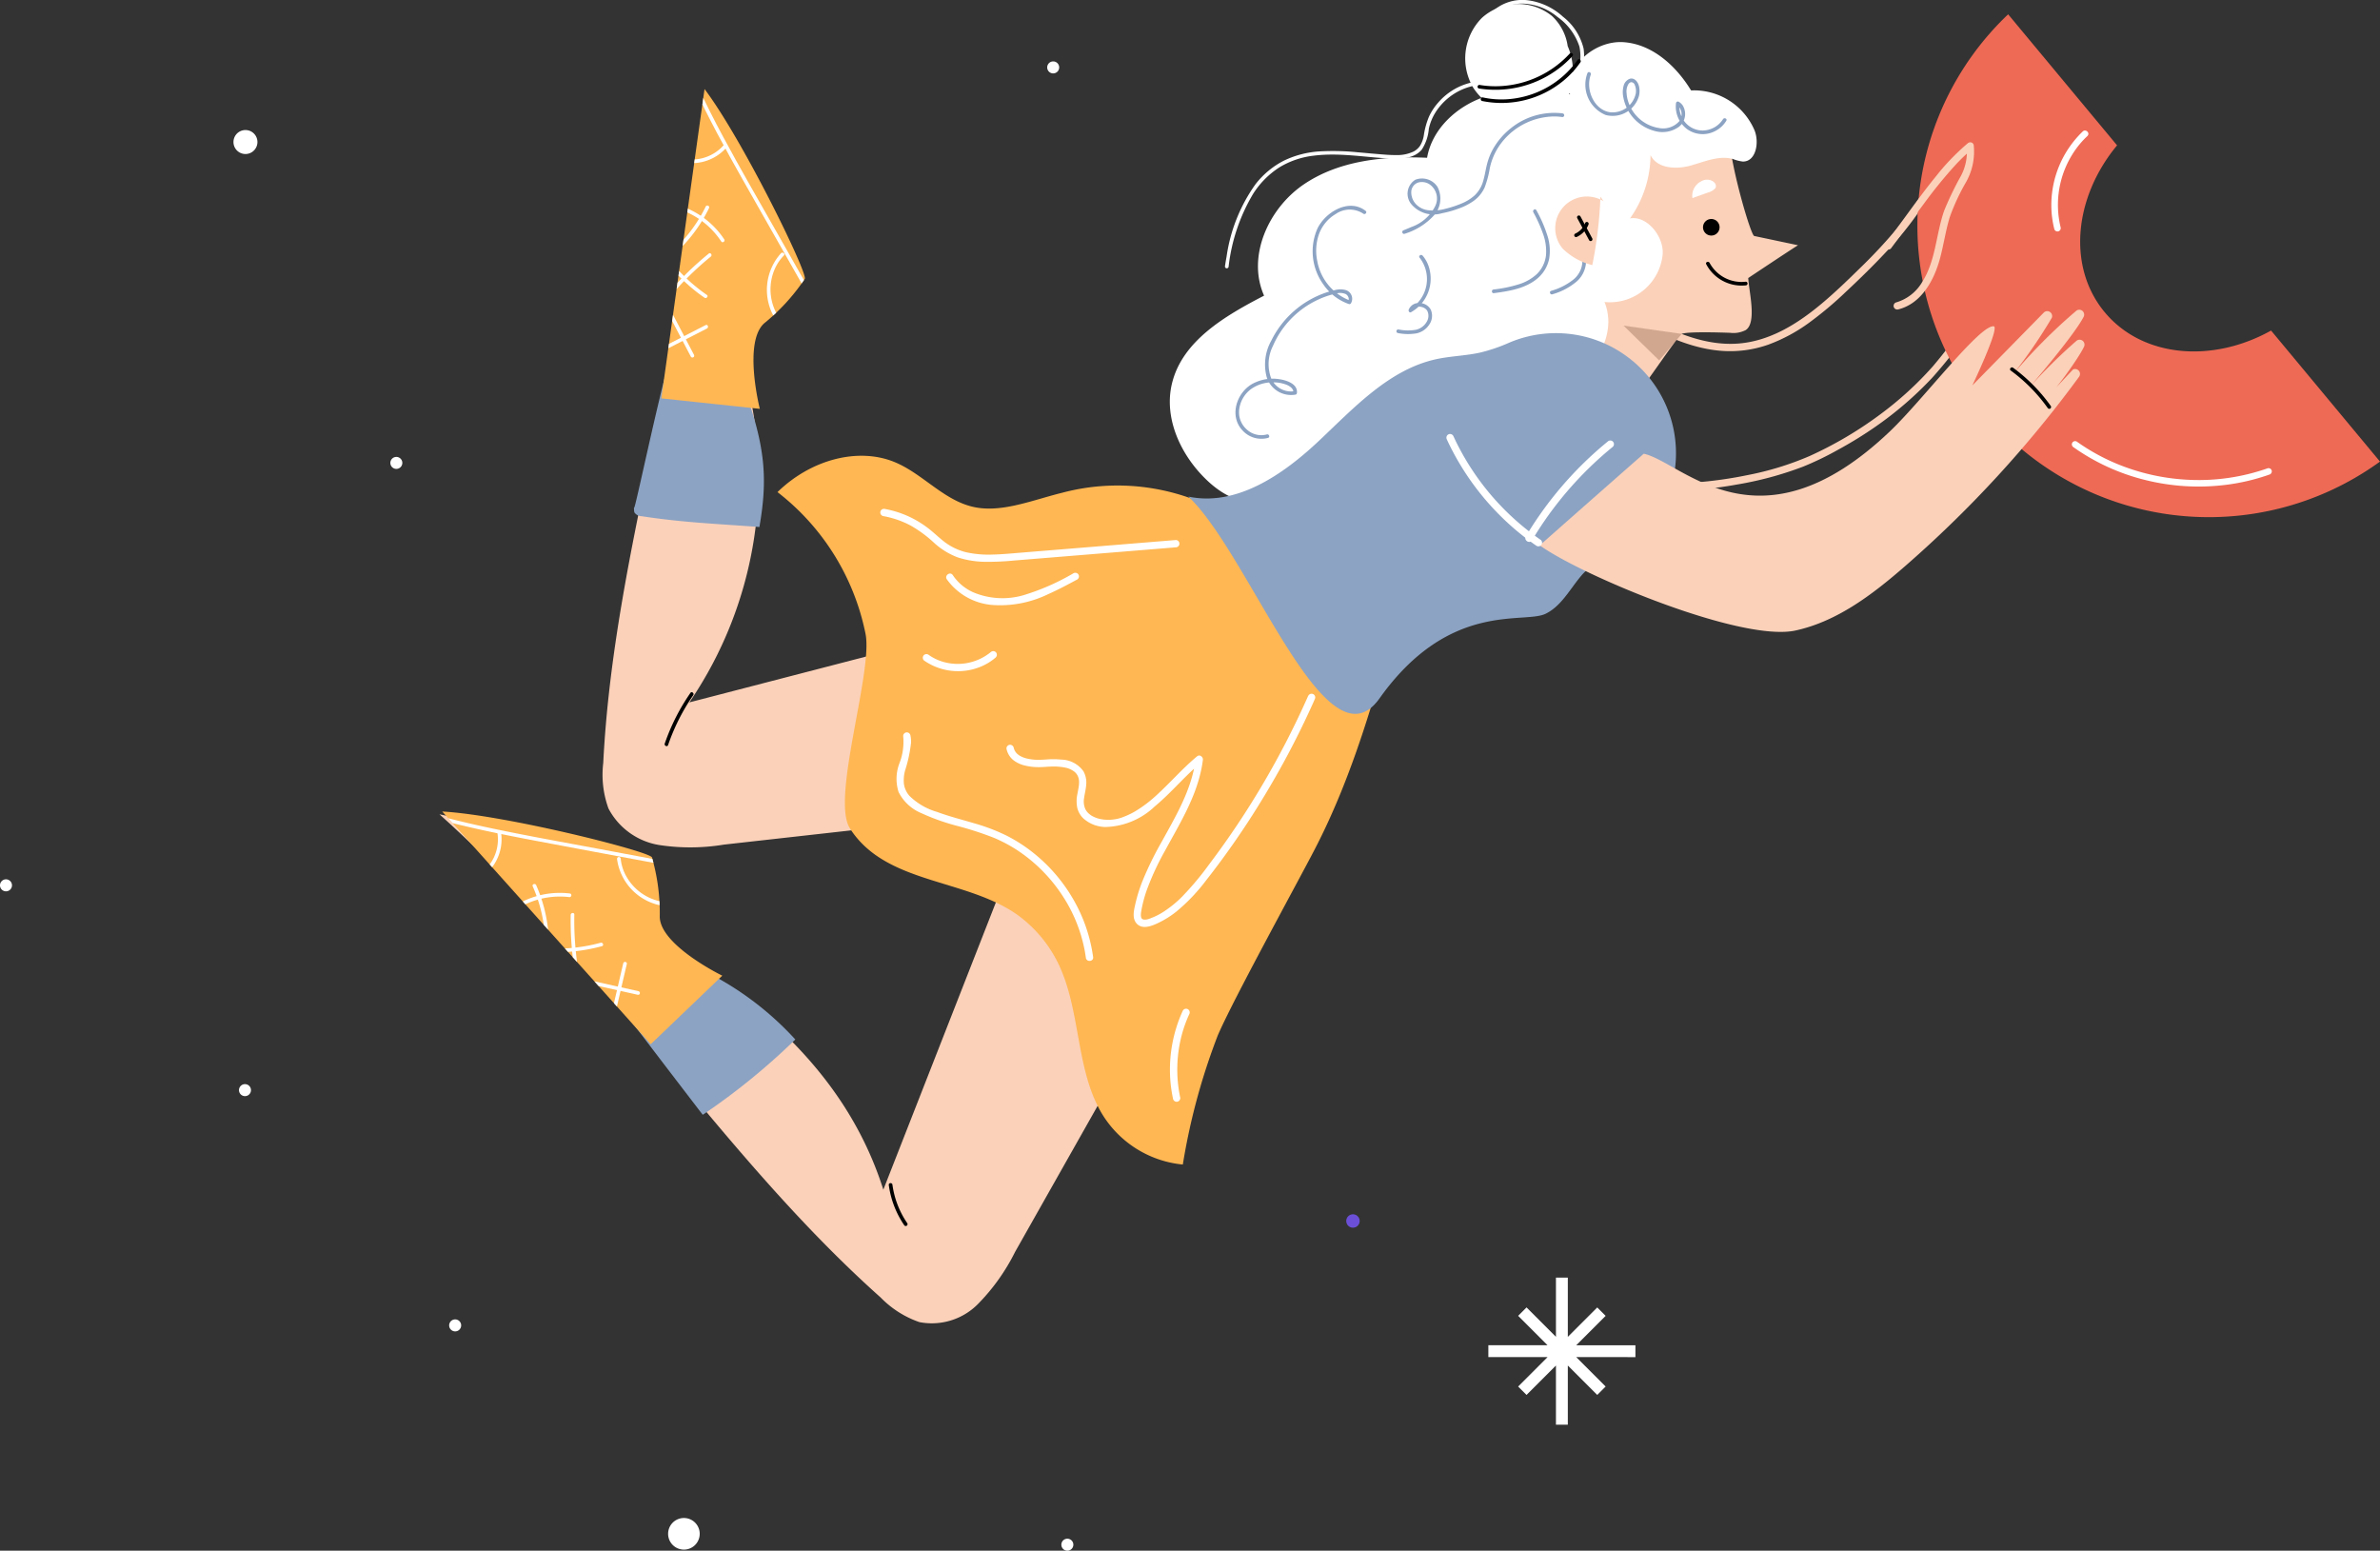 <svg id="그룹_11983" data-name="그룹 11983" xmlns="http://www.w3.org/2000/svg" xmlns:xlink="http://www.w3.org/1999/xlink" width="269.955" height="175.868" viewBox="0 0 269.955 175.868">
  <rect x="0" y="0" width="269.955" height="175.868" fill="#333333" stroke="none"/>
  <defs>
    <clipPath id="clip-path">
      <rect id="사각형_34928" data-name="사각형 34928" width="269.955" height="175.868" fill="none"/>
    </clipPath>
    <clipPath id="clip-path-3">
      <path id="패스_7719" data-name="패스 7719" d="M75.017,45.181l11.171,1.184s-1.919-7.574.515-9.714a22.945,22.945,0,0,0,4.584-5.025c.368-.612-7.043-15.8-11.371-21.528q-2.448,17.541-4.9,35.083" fill="none"/>
    </clipPath>
    <clipPath id="clip-path-5">
      <path id="패스_7730" data-name="패스 7730" d="M73.81,118.426l8.116-7.772s-7.028-3.423-7.092-6.665a22.9,22.9,0,0,0-.881-6.746c-.23-.677-16.622-4.816-23.793-5.207l23.65,26.39" fill="none"/>
    </clipPath>
    <clipPath id="clip-path-7">
      <rect id="사각형_34926" data-name="사각형 34926" width="6.602" height="3.946" transform="translate(184.151 36.929)" fill="none"/>
    </clipPath>
  </defs>
  <g id="그룹_11982" data-name="그룹 11982" clip-path="url(#clip-path)">
    <g id="그룹_11970" data-name="그룹 11970">
      <g id="그룹_11969" data-name="그룹 11969" clip-path="url(#clip-path)">
        <path id="패스_7665" data-name="패스 7665" d="M79.366,173.953a1.792,1.792,0,1,1-1.792-1.792,1.792,1.792,0,0,1,1.792,1.792" fill="#fff"/>
        <path id="패스_7666" data-name="패스 7666" d="M29.2,16.108a1.359,1.359,0,1,1-1.359-1.359A1.359,1.359,0,0,1,29.2,16.108" fill="#fff"/>
        <path id="패스_7667" data-name="패스 7667" d="M121.746,175.188a.68.68,0,1,1-.679-.68.68.68,0,0,1,.679.68" fill="#fff"/>
        <path id="패스_7668" data-name="패스 7668" d="M45.635,52.5a.679.679,0,1,1-.68-.68.68.68,0,0,1,.68.68" fill="#fff"/>
        <path id="패스_7669" data-name="패스 7669" d="M120.14,7.645a.68.68,0,1,1-.68-.68.68.68,0,0,1,.68.68" fill="#fff"/>
        <path id="패스_7670" data-name="패스 7670" d="M28.058,124.259a.68.68,0,1,1,.351-.9.68.68,0,0,1-.351.9" fill="#fff"/>
        <path id="패스_7671" data-name="패스 7671" d="M.951,101.03a.68.68,0,1,1,.352-.895.68.68,0,0,1-.352.895" fill="#fff"/>
        <path id="패스_7672" data-name="패스 7672" d="M51.9,150.939a.68.68,0,1,1,.351-.895.68.68,0,0,1-.351.895" fill="#fff"/>
        <path id="패스_7673" data-name="패스 7673" d="M185.5,152.571h-6.714l3.336-3.336-.953-.953-3.336,3.336V144.9h-1.347v6.714l-3.336-3.336-.953.953,3.336,3.336h-6.714v1.347h6.714l-3.336,3.336.953.953,3.336-3.336v6.714h1.347v-6.714l3.336,3.336.953-.953-3.336-3.336H185.5Z" fill="#fff"/>
        <path id="패스_7674" data-name="패스 7674" d="M184.171,35.563c3.4,1.9,7.013,3.884,10.974,4.218a13.016,13.016,0,0,0,5.444-.7,18.836,18.836,0,0,0,4.627-2.492,41.354,41.354,0,0,0,4.164-3.5c1.543-1.444,3.061-2.921,4.506-4.464a38,38,0,0,0,4.12-5.125,25.086,25.086,0,0,0,1.616-2.827c.055-.113.141-.44.258-.5.075-.039.1,0,.165.013.085.018,0,.17.061-.035.086-.27.029-.107.017-.085a.592.592,0,0,0-.029.087c-.623,1.7-1.169,3.433-1.753,5.148l-.051.151c-.14.411.387.841.694.441l3.1-4.034,3.818-4.972c.09-.117.286-.4.388-.159.03.071-.019.171-.037.24-.048.178-.1.354-.16.53q-.171.526-.377,1.041a16.547,16.547,0,0,1-.962,1.994c-.227.4.437.832.694.441a25.39,25.39,0,0,1,3.537-4.276c.154-.148.309-.3.467-.44.073-.067.177-.206.284-.213.2-.012.133.21.088.327q-.521,1.349-1.17,2.643a29.091,29.091,0,0,1-1.634,2.841l.634.535a16.568,16.568,0,0,1,1.5-1.964c.273-.308.557-.607.855-.891.089-.085.206-.191.3-.065.112.154-.111.509-.174.663a8.461,8.461,0,0,1-.55,1.108,8.093,8.093,0,0,1-1.494,1.82c-.36.331.177.846.555.607l.786-.5.448-.283c.053-.034.131-.109.2-.112.38-.022-.14.711-.2.818q-.333.616-.653,1.24c-.9,1.757-1.745,3.547-2.629,5.314a51.9,51.9,0,0,1-7.354,11.392,38.806,38.806,0,0,1-6.008,5.482,43.432,43.432,0,0,1-7.98,4.7,33.939,33.939,0,0,1-7.059,2.166,46.027,46.027,0,0,1-8,.937,31.085,31.085,0,0,1-3.8-.117,23.743,23.743,0,0,1-3.509-.641l-10.114-2.55-2.529-.637c.1.194.207.389.31.583A56.523,56.523,0,0,1,180.1,38.995q1.572-1.548,3.266-2.966c.406-.341-.067-1.023-.476-.679a57.287,57.287,0,0,0-10.729,11.915q-1.262,1.88-2.376,3.852a.42.42,0,0,0,.31.583l10.554,2.66c1.435.362,2.867.783,4.331,1.008a27.091,27.091,0,0,0,3.687.291,43.555,43.555,0,0,0,8.305-.7,39.185,39.185,0,0,0,7.566-2.043,35.1,35.1,0,0,0,3.949-1.91,45.691,45.691,0,0,0,4.192-2.578,40.335,40.335,0,0,0,6.464-5.563,50.221,50.221,0,0,0,7.921-11.828c.928-1.835,1.8-3.7,2.733-5.528q.333-.656.679-1.3c.224-.418.626-.917.564-1.413A.984.984,0,0,0,229.758,22a4.81,4.81,0,0,0-.857.515l-.74.468.555.608a8.782,8.782,0,0,0,1.814-2.368,6.688,6.688,0,0,0,.6-1.435.951.951,0,0,0-.252-.919.993.993,0,0,0-.851-.274c-.448.073-.777.511-1.072.818a16.557,16.557,0,0,0-1.933,2.437.429.429,0,0,0,.049.585.419.419,0,0,0,.585-.05,30.765,30.765,0,0,0,1.7-2.93q.39-.769.735-1.559a8.827,8.827,0,0,0,.6-1.508.979.979,0,0,0-1.358-1.083,2.288,2.288,0,0,0-.514.412c-.209.193-.416.39-.619.59q-.572.563-1.107,1.161a25.377,25.377,0,0,0-2.277,2.965l.694.441a16.33,16.33,0,0,0,1.564-3.778.969.969,0,0,0-1.615-.986,16.85,16.85,0,0,0-1.076,1.391l-4.731,6.161-1.3,1.69.694.441q.851-2.5,1.7-5a1.158,1.158,0,0,0,.1-.9.978.978,0,0,0-1.768-.012c-.519,1-1,1.992-1.614,2.939a31.46,31.46,0,0,1-1.959,2.69,58.556,58.556,0,0,1-4.608,4.972c-1.365,1.338-2.743,2.67-4.208,3.9-2.735,2.3-5.912,4.32-9.564,4.583-4.032.29-7.843-1.557-11.286-3.436q-.66-.36-1.316-.729c-.466-.26-.811.5-.347.754" fill="#fbd1b9"/>
        <path id="패스_7675" data-name="패스 7675" d="M257.6,37.488c-6.7,3.741-14.6,3.053-18.867-2.075s-3.5-13.022,1.4-18.929L227.777,1.623a33.057,33.057,0,0,0,42.178,50.726Z" fill="#ee6a55"/>
        <path id="패스_7676" data-name="패스 7676" d="M137.111,58.43a17.215,17.215,0,0,0-12.963,5.217c-1.529,1.6-2.774,3.513-4.623,4.724a15.763,15.763,0,0,1-4.772,1.809L78.191,79.66a45.107,45.107,0,0,0,5.895-38.609c-.4-1.269-.846-2.684-.258-3.876.739-1.5,2.767-1.924,3.688-3.319,1.1-1.662.2-3.865-.712-5.635Q83.243,21.3,79.681,14.369c-1.23,24.343-10.044,47.826-11.257,72.169a11.188,11.188,0,0,0,.592,5.154,7.929,7.929,0,0,0,5.763,4.145,23.415,23.415,0,0,0,7.34-.048L115.087,92.1c5.066-.567,10.242-1.166,14.837-3.375Z" fill="#fbd1b9"/>
        <path id="패스_7677" data-name="패스 7677" d="M117.915,74a17.925,17.925,0,0,0-3.47,13.751c.359,2.243,1.137,4.46,1.008,6.717a16.382,16.382,0,0,1-1.365,4.992q-6.946,17.733-13.894,35.464c-4.2-13.21-14.329-21.712-26.847-29.214-1.131-.678-2.6-1.02-3.191-2.249-.745-1.545.106-3.448-.452-5.074-.663-1.936-2.915-2.609-4.835-3L49.848,92.354c18.377,16.417,31.655,38.4,50.043,54.8a11.251,11.251,0,0,0,4.388,2.789,7.361,7.361,0,0,0,6.614-2.017,23.058,23.058,0,0,0,4.245-5.945q8.167-14.451,16.336-28.9c2.51-4.442,5.06-8.992,6.008-14.093Z" fill="#fbd1b9"/>
        <path id="패스_7678" data-name="패스 7678" d="M140.528,59.3a24.483,24.483,0,0,0-20.05-3.415c-3.324.818-6.765,2.265-9.9,1.642-3.427-.68-5.8-3.7-8.971-5.064-4.121-1.777-9.559-.42-13.418,3.348A27.057,27.057,0,0,1,98.157,71.8c.943,4.206-3.926,18.731-1.763,22.133,4.042,6.359,13.042,5.646,18.958,9.786a14.838,14.838,0,0,1,5.24,6.852c1.754,4.534,1.681,10.093,3.715,14.437a12.069,12.069,0,0,0,9.856,7.065,72.793,72.793,0,0,1,3.963-14.637c1.661-3.9,9.036-17.327,10.993-21.1,4.406-8.494,6.95-17.74,9.449-26.867Z" fill="#ffb753"/>
        <path id="패스_7679" data-name="패스 7679" d="M196.212,16.092c.169,2.964,2.363,10.588,2.765,10.673l4.975,1.051c.039-.08-5.656,3.716-5.656,3.716.08,1.542,1.008,5.083-.3,5.911a3.081,3.081,0,0,1-1.777.3c-1.173-.039-4.873-.157-5.47.13-.516.249-6.3,9.059-7.16,9.421-1.767.747-4.864-1-6.486-2.025a2.464,2.464,0,0,1-1.261-1.37,2.412,2.412,0,0,1,.381-1.555,81.329,81.329,0,0,1,5.2-8.791,3.871,3.871,0,0,1-4.606-4.211,3.871,3.871,0,0,1,5.806-2.287,100.272,100.272,0,0,0,.583-13.331c4.1.134,13,2.372,13,2.372" fill="#fbd1b9"/>
        <path id="패스_7680" data-name="패스 7680" d="M182.167,27.549a12.531,12.531,0,0,0,5.046-9.961c.726,1.513,2.848,1.645,4.468,1.21s3.288-1.218,4.9-.757a4.516,4.516,0,0,0,1.084.279c1.5.043,1.909-2.144,1.347-3.536a7.467,7.467,0,0,0-7.2-4.529c-1.695-2.789-4.408-5.254-7.665-5.472s-6.7,2.715-6.065,5.916a19.616,19.616,0,0,0-9.775.314c-3.116,1.075-5.878,3.632-6.438,6.881-4.847-.217-9.965.293-13.981,3.016s-6.479,8.187-4.508,12.62c-4.4,2.279-9.242,5.1-10.433,9.908-1,4.019,1.026,8.3,4.056,11.125,1.618,1.506,3.818,2.757,5.956,2.2a9.8,9.8,0,0,0,8.466,5.27c3.495-.076,6.891-2.836,7.2-6.319.967,1.627,3.28,1.67,5.15,1.382a7.249,7.249,0,0,0,4.481-1.917c1.1-1.244,1.08-3.554-.411-4.282a5.669,5.669,0,1,0,8.539-7.456c4.164-.343,7.207-5.33,5.607-9.19a6.017,6.017,0,0,0,6.608-5.5c.085-2.375-2.482-4.965-4.473-3.665Z" fill="#fff"/>
        <path id="패스_7681" data-name="패스 7681" d="M184.712,40.561a13.564,13.564,0,0,0-13.524-1.7,19.03,19.03,0,0,1-3.246,1.113c-1.636.371-3.333.4-4.974.748-5.421,1.157-9.42,5.572-13.463,9.365s-9.282,7.368-14.708,6.234c7,6.617,15.636,31.373,21.673,22.889,7.915-11.122,16.369-8.4,18.839-9.6,1.8-.873,2.765-2.814,4.064-4.335s3.617-2.691,5.228-1.505c1.134-1.634,2.415-3.445,3.574-5.381a13.613,13.613,0,0,0-3.463-17.83" fill="#8ca3c3"/>
        <path id="패스_7682" data-name="패스 7682" d="M176.64,9.6a5.761,5.761,0,0,0-.622-7.8,6.12,6.12,0,0,0-7.926.222,6.529,6.529,0,0,0-.963,7.966,7,7,0,0,0,7.577,2.9,5.139,5.139,0,0,0,2.439-1.388,5.01,5.01,0,0,0,1.138-2.212,6.891,6.891,0,0,0-6.426-8.163Z" fill="#fff"/>
        <path id="패스_7683" data-name="패스 7683" d="M186.447,51.456c4.424.971,13.057,11.643,27.952-2.568,3.664-3.495,10.119-12.02,11.732-11.886.755.063-2.416,6.71-2.416,6.71l8.119-8.275a.555.555,0,0,1,.894.611,58.374,58.374,0,0,1-4.381,6.388,61.5,61.5,0,0,1,7.181-7.209.556.556,0,0,1,.808.717c-1,1.9-4.638,6.211-6.027,7.852a59.061,59.061,0,0,1,5.24-5.16.557.557,0,0,1,.839.677c-.609,1.308-3.663,5.588-4.841,6.423l3.586-3.831a.555.555,0,0,1,.687.828,131.272,131.272,0,0,1-19.761,21.5c-3.657,3.181-7.67,6.247-12.407,7.276-6.173,1.341-24.309-6.276-28.995-9.652.006-.042,11.79-10.4,11.79-10.4" fill="#fbd1b9"/>
        <path id="패스_7684" data-name="패스 7684" d="M194.959,26.168a.939.939,0,1,1-.46-1.245.938.938,0,0,1,.46,1.245" fill="#000100"/>
        <path id="패스_7685" data-name="패스 7685" d="M193.087,20.507a1.834,1.834,0,0,0-1.123,1.961l1.757-.63a1.674,1.674,0,0,0,.841-.492c.18-.28,0-.666-.4-.851a1.279,1.279,0,0,0-1.237.092Z" fill="#fff"/>
        <path id="패스_7686" data-name="패스 7686" d="M170.212,9.386a7.091,7.091,0,0,0-7.069,2.234,6.637,6.637,0,0,0-1.054,1.6,8.776,8.776,0,0,0-.581,2.076,3.208,3.208,0,0,1-.456,1.267,2.046,2.046,0,0,1-.716.623,4.307,4.307,0,0,1-1.981.4c-.7.007-1.411-.059-2.112-.117-.73-.06-1.46-.131-2.19-.193a27.709,27.709,0,0,0-4.311-.11,10.856,10.856,0,0,0-4.074,1.034,9.608,9.608,0,0,0-3.26,2.693,18.653,18.653,0,0,0-3.285,8.234q-.1.53-.177,1.062a.207.207,0,0,0,.409.067,20.69,20.69,0,0,1,2.793-8.29,9.837,9.837,0,0,1,2.974-2.989,9.577,9.577,0,0,1,3.9-1.323c2.835-.359,5.687.167,8.517.32,1.268.069,2.836.056,3.729-1.008a5.106,5.106,0,0,0,.8-2.365,5.8,5.8,0,0,1,.71-1.781,6.821,6.821,0,0,1,6.455-3.21,5.755,5.755,0,0,1,.918.19c.255.073.321-.337.067-.41" fill="#fff"/>
        <path id="패스_7687" data-name="패스 7687" d="M169.486,1.675A4.558,4.558,0,0,1,172.807.412a6.5,6.5,0,0,1,3.861,1.517,6.647,6.647,0,0,1,2.483,3.362,5.44,5.44,0,0,1-.577,3.736,15.078,15.078,0,0,1-3.282,3.88c-.194.184.125.45.317.268A16.543,16.543,0,0,0,178.8,9.487a6.083,6.083,0,0,0,.823-3.974,6.505,6.505,0,0,0-2.347-3.622A7.269,7.269,0,0,0,173.179.017a5.043,5.043,0,0,0-4.01,1.39c-.188.191.131.457.317.268" fill="#fff"/>
        <path id="패스_7688" data-name="패스 7688" d="M168.12,11.457a11.027,11.027,0,0,0,9.268-2.347,10.277,10.277,0,0,0,1.873-2.045c.151-.218-.165-.487-.317-.268a10.635,10.635,0,0,1-8.1,4.465,9.931,9.931,0,0,1-2.658-.214c-.26-.057-.327.352-.067.409" fill="#000100"/>
        <path id="패스_7689" data-name="패스 7689" d="M167.757,10.037a11.916,11.916,0,0,0,8.674-1.993,11.38,11.38,0,0,0,1.936-1.7c.179-.2-.138-.465-.318-.267a11.491,11.491,0,0,1-7.757,3.684,10.858,10.858,0,0,1-2.469-.129.208.208,0,0,0-.066.41" fill="#000100"/>
        <path id="패스_7690" data-name="패스 7690" d="M180.055,8.3a3.721,3.721,0,0,0,2.071,4.741,3.1,3.1,0,0,0,3.771-2.147,2.288,2.288,0,0,0-.005-1.162c-.121-.459-.5-.939-1.027-.8a1.157,1.157,0,0,0-.718.852,2.816,2.816,0,0,0-.011,1.285,4.856,4.856,0,0,0,3.558,3.789,3.2,3.2,0,0,0,2.772-.5,1.861,1.861,0,0,0,.4-2.4,1.4,1.4,0,0,0-.47-.426.209.209,0,0,0-.292.155,3.2,3.2,0,0,0,1.218,2.928,3.033,3.033,0,0,0,3.118.3,3.125,3.125,0,0,0,1.371-1.223c.137-.228-.24-.4-.377-.173a2.775,2.775,0,0,1-2.385,1.281,2.61,2.61,0,0,1-2.266-1.478,2.669,2.669,0,0,1-.269-1.57l-.292.154a1.324,1.324,0,0,1,.234,1.864,2.458,2.458,0,0,1-2.3.746,4.391,4.391,0,0,1-3.409-2.806,3.985,3.985,0,0,1-.248-1.124,1.652,1.652,0,0,1,.181-1,.53.53,0,0,1,.308-.264.421.421,0,0,1,.42.272,1.69,1.69,0,0,1,.129,1.019,2.7,2.7,0,0,1-2.911,2.118c-1.658-.243-2.579-2.14-2.34-3.674a3.029,3.029,0,0,1,.151-.587c.091-.25-.285-.425-.377-.174" fill="#8ca3c3"/>
        <path id="패스_7691" data-name="패스 7691" d="M177.261,12.859a7.847,7.847,0,0,0-5.909,1.7,7.981,7.981,0,0,0-2.044,2.415,7.116,7.116,0,0,0-.588,1.452c-.193.684-.281,1.392-.48,2.075a3.589,3.589,0,0,1-.976,1.657,5.154,5.154,0,0,1-1.54.943,12.048,12.048,0,0,1-1.774.578,5.227,5.227,0,0,1-1.87.171,2.272,2.272,0,0,1-1.5-.724,1.963,1.963,0,0,1-.5-1.441,1.15,1.15,0,0,1,.812-.994,1.607,1.607,0,0,1,1.2.177,1.954,1.954,0,0,1,.674,2.557,4.812,4.812,0,0,1-2.705,2.329c-.29.129-.584.248-.878.368-.247.1-.1.489.144.389a7.456,7.456,0,0,0,3.362-2.126,2.87,2.87,0,0,0,.362-3.187,2.091,2.091,0,0,0-2.517-.812,1.868,1.868,0,0,0-.43,2.8,3.3,3.3,0,0,0,3.447,1,11.869,11.869,0,0,0,1.921-.542,6.744,6.744,0,0,0,1.692-.87,3.816,3.816,0,0,0,1.237-1.518,11.313,11.313,0,0,0,.583-2.186,7.145,7.145,0,0,1,1.5-3.1,7.684,7.684,0,0,1,5.891-2.763,6.651,6.651,0,0,1,.81.066.207.207,0,0,0,.067-.409" fill="#8ca3c3"/>
        <path id="패스_7692" data-name="패스 7692" d="M154.9,23.917c-1.9-1.475-4.557.132-5.464,1.993a6.423,6.423,0,0,0,.647,6.32,5.835,5.835,0,0,0,2.894,2.244.213.213,0,0,0,.245-.054,1.028,1.028,0,0,0-.665-1.543,2.275,2.275,0,0,0-1.1.015,9.789,9.789,0,0,0-1.048.288,10.792,10.792,0,0,0-6.213,5.457,5.528,5.528,0,0,0-.517,4.138,2.9,2.9,0,0,0,3.291,1.976.2.2,0,0,0,.133-.161c.132-1.053-1.176-1.465-1.983-1.583a4.839,4.839,0,0,0-3.1.545c-1.775,1.021-2.6,3.61-1.119,5.228a2.893,2.893,0,0,0,2.932.881c.255-.078.111-.467-.144-.389a2.425,2.425,0,0,1-2.269-.563,2.589,2.589,0,0,1-.861-2.277,3.4,3.4,0,0,1,1.309-2.283,4.173,4.173,0,0,1,2.613-.783,3.982,3.982,0,0,1,1.492.289c.342.151.776.438.723.868l.132-.161a2.445,2.445,0,0,1-2.64-1.445,4.57,4.57,0,0,1,.186-3.659,10.275,10.275,0,0,1,5.176-5.292,9.236,9.236,0,0,1,2.005-.672,1.557,1.557,0,0,1,1.107.07c.244.151.438.532.242.788l.245-.055a5.912,5.912,0,0,1-3.738-4.5,5.7,5.7,0,0,1,.176-2.981,4.4,4.4,0,0,1,1.935-2.355,2.781,2.781,0,0,1,3.109-.029c.211.164.479-.153.268-.317" fill="#8ca3c3"/>
        <path id="패스_7693" data-name="패스 7693" d="M161.024,29.228a3.947,3.947,0,0,1,0,4.847,3.322,3.322,0,0,1-1.125.945l.261.281c.237-.742,1.4-.638,1.742-.03a1.309,1.309,0,0,1-.112,1.286,1.881,1.881,0,0,1-1.178.84,5.3,5.3,0,0,1-1.98-.032.207.207,0,0,0-.067.409,5.814,5.814,0,0,0,2.112.031,2.3,2.3,0,0,0,1.466-1.035,1.723,1.723,0,0,0,.141-1.658,1.443,1.443,0,0,0-1.206-.738,1.216,1.216,0,0,0-1.295.754c-.047.147.08.372.26.281a4.364,4.364,0,0,0,2.074-4.977,3.677,3.677,0,0,0-.756-1.442c-.173-.2-.514.036-.34.238" fill="#8ca3c3"/>
        <path id="패스_7694" data-name="패스 7694" d="M173.919,24.07a16.293,16.293,0,0,1,1.09,2.418,5.744,5.744,0,0,1,.35,2.444,3.533,3.533,0,0,1-1.05,2.161,5.339,5.339,0,0,1-2.079,1.163,15.283,15.283,0,0,1-2.827.578c-.264.034-.225.447.041.413,1.711-.223,3.639-.528,4.984-1.705a3.937,3.937,0,0,0,1.289-2.2,5.569,5.569,0,0,0-.2-2.619,15.363,15.363,0,0,0-1.258-2.889c-.125-.235-.464,0-.34.238" fill="#8ca3c3"/>
        <path id="패스_7695" data-name="패스 7695" d="M179.474,29.317a2.748,2.748,0,0,1-1,2.381,7.235,7.235,0,0,1-2.535,1.288c-.253.086-.109.475.144.389a7.349,7.349,0,0,0,2.75-1.447,3.125,3.125,0,0,0,1.056-2.651c-.038-.264-.451-.225-.413.04" fill="#8ca3c3"/>
        <path id="패스_7696" data-name="패스 7696" d="M181.884,22.822a3.593,3.593,0,0,0-4.63,5.378,7.252,7.252,0,0,0,3.357,1.866,48.777,48.777,0,0,0,.923-7.76Z" fill="#fbd1b9"/>
        <path id="패스_7697" data-name="패스 7697" d="M178.916,24.765l1.337,2.488a.21.21,0,0,0,.289.051.213.213,0,0,0,.05-.289l-1.336-2.488a.209.209,0,0,0-.289-.051.213.213,0,0,0-.051.289" fill="#000100"/>
        <path id="패스_7698" data-name="패스 7698" d="M179.8,25.292a2.165,2.165,0,0,1-1.107,1.194.214.214,0,0,0-.122.268.208.208,0,0,0,.266.122,2.591,2.591,0,0,0,1.34-1.411.207.207,0,0,0-.377-.173" fill="#000100"/>
        <path id="패스_7699" data-name="패스 7699" d="M193.529,29.962a4.536,4.536,0,0,0,4.516,2.4.208.208,0,0,0-.04-.413,4.115,4.115,0,0,1-4.087-2.131c-.121-.234-.511-.093-.389.144" fill="#000100"/>
        <path id="패스_7700" data-name="패스 7700" d="M228.072,42.025a18.744,18.744,0,0,1,4.206,4.264.208.208,0,0,0,.34-.238,19.107,19.107,0,0,0-4.279-4.343c-.214-.157-.483.159-.267.317" fill="#000100"/>
        <path id="패스_7701" data-name="패스 7701" d="M148.385,78.913a97.245,97.245,0,0,1-5.1,9.938,96.057,96.057,0,0,1-6.146,9.192,33.259,33.259,0,0,1-3.126,3.719,12.627,12.627,0,0,1-1.724,1.431,7.644,7.644,0,0,1-2.034,1.041c-.269.081-.616.119-.76-.078a.436.436,0,0,1-.067-.152c.015.056-.014-.089-.013-.079,0-.032-.007-.063-.008-.1a2.222,2.222,0,0,1,.04-.473,14.307,14.307,0,0,1,.608-2.35,30.423,30.423,0,0,1,2.084-4.513c1.587-2.93,3.4-5.831,4.1-9.133q.124-.585.2-1.18c.04-.326-.356-.647-.647-.407-1.632,1.349-3.02,2.963-4.578,4.386a14.573,14.573,0,0,1-2.467,1.865,8.7,8.7,0,0,1-1.343.638,4.541,4.541,0,0,1-1.279.3,4.273,4.273,0,0,1-1.264-.063,2.89,2.89,0,0,1-.574-.16c-.093-.036-.184-.076-.274-.12-.044-.022-.088-.045-.131-.069l-.072-.041c-.012-.007-.089-.058-.029-.018a2.723,2.723,0,0,1-.229-.171c-.064-.054-.169-.155-.195-.184.013.015-.05-.061-.067-.083s-.056-.076-.082-.114-.05-.08-.074-.12c0-.009-.036-.069-.008-.013-.012-.025-.024-.05-.035-.075a2.147,2.147,0,0,1-.124-1.23c.066-.487.195-.964.234-1.454a2.679,2.679,0,0,0-.292-1.541,3.139,3.139,0,0,0-2.517-1.353,9.367,9.367,0,0,0-1.58-.024,11.552,11.552,0,0,1-1.37.039,5.931,5.931,0,0,1-.7-.084,3.5,3.5,0,0,1-.622-.161,3.058,3.058,0,0,1-.289-.123c-.046-.023-.091-.046-.136-.071l-.057-.033c-.117-.07.031.023-.032-.021a2.145,2.145,0,0,1-.232-.183,1.252,1.252,0,0,1-.1-.1c.042.046,0-.007-.009-.014-.022-.027-.043-.055-.064-.083s-.055-.08-.08-.122a.262.262,0,0,1-.039-.075c-.02-.046-.04-.093-.056-.141-.011-.029-.042-.133-.037-.113a.428.428,0,0,0-.454-.372.418.418,0,0,0-.372.453,2.25,2.25,0,0,0,.743,1.259,3.378,3.378,0,0,0,1.309.633,6.394,6.394,0,0,0,1.528.189c.49.01.975-.048,1.463-.064a6.685,6.685,0,0,1,1.513.1,2.528,2.528,0,0,1,1.167.5,1.429,1.429,0,0,1,.344.429,1.567,1.567,0,0,1,.164.663,3.179,3.179,0,0,1-.052.67c-.039.248-.091.494-.135.741a3.852,3.852,0,0,0-.017,1.575,2.515,2.515,0,0,0,.672,1.184,3.84,3.84,0,0,0,2.506.992,8.393,8.393,0,0,0,5.61-2.332c1.671-1.383,3.076-3.048,4.691-4.49.2-.178.4-.352.606-.522l-.647-.407c-.414,3.4-2.194,6.4-3.819,9.352a37.941,37.941,0,0,0-2.257,4.615,17.671,17.671,0,0,0-.758,2.444c-.167.734-.434,1.714.165,2.325.648.66,1.677.242,2.378-.087a10.641,10.641,0,0,0,2.069-1.285,20.784,20.784,0,0,0,3.352-3.5,94,94,0,0,0,6.429-9.273,96.892,96.892,0,0,0,5.383-10.092q.3-.642.581-1.289a.415.415,0,0,0-.753-.347" fill="#fff"/>
        <path id="패스_7702" data-name="패스 7702" d="M133.335,61.248l-6.985.57-6.985.57-3.475.283c-1.1.089-2.194.2-3.294.222a11.638,11.638,0,0,1-3.064-.274,6.718,6.718,0,0,1-2.7-1.4c-.413-.34-.807-.7-1.22-1.045a11.907,11.907,0,0,0-1.385-.986,11.332,11.332,0,0,0-3.1-1.3c-.263-.068-.528-.124-.795-.173a.415.415,0,0,0-.135.819,10.632,10.632,0,0,1,3.083,1.065,14.2,14.2,0,0,1,2.621,1.918,8.318,8.318,0,0,0,2.741,1.7,10.461,10.461,0,0,0,3.147.5,30.165,30.165,0,0,0,3.209-.145l3.51-.286,7.019-.573,7.02-.572.86-.07a.415.415,0,0,0-.081-.826" fill="#fff"/>
        <path id="패스_7703" data-name="패스 7703" d="M107.395,65.7a7.041,7.041,0,0,0,5.235,2.917A12.448,12.448,0,0,0,118.9,67.38c1.131-.5,2.221-1.085,3.308-1.67a.417.417,0,0,0,.1-.578.425.425,0,0,0-.577-.1A26.078,26.078,0,0,1,116.1,67.5a8.541,8.541,0,0,1-5.667-.308,5.445,5.445,0,0,1-2.359-1.965c-.293-.449-.972.029-.68.475" fill="#fff"/>
        <path id="패스_7704" data-name="패스 7704" d="M104.816,74.913a6.748,6.748,0,0,0,6.472.676A6.173,6.173,0,0,0,112.9,74.6a.429.429,0,0,0,.1-.578.418.418,0,0,0-.578-.1,5.928,5.928,0,0,1-5.572,1.1,5.552,5.552,0,0,1-1.5-.743.425.425,0,0,0-.585.049.42.42,0,0,0,.05.585" fill="#fff"/>
        <path id="패스_7705" data-name="패스 7705" d="M102.447,83.51a6.648,6.648,0,0,1-.434,3.071,4.934,4.934,0,0,0-.093,3.237,5.024,5.024,0,0,0,2.579,2.4,24.567,24.567,0,0,0,4.127,1.463A37.03,37.03,0,0,1,112.692,95a16.446,16.446,0,0,1,2.981,1.618,17.9,17.9,0,0,1,4.792,4.891,17.137,17.137,0,0,1,2.562,6.257q.08.426.137.855c.071.527.9.45.826-.081a17.968,17.968,0,0,0-2.293-6.616,18.654,18.654,0,0,0-4.562-5.257,17.865,17.865,0,0,0-2.954-1.893,22.1,22.1,0,0,0-3.763-1.427c-1.382-.411-2.784-.763-4.138-1.267a7.386,7.386,0,0,1-3.123-1.819,2.615,2.615,0,0,1-.63-1.371,4.224,4.224,0,0,1,.127-1.484,15.956,15.956,0,0,0,.685-3.194,3.511,3.511,0,0,0-.066-.779.427.427,0,0,0-.454-.372.418.418,0,0,0-.372.453" fill="#fff"/>
        <path id="패스_7706" data-name="패스 7706" d="M134.153,114.643a16.062,16.062,0,0,0-1.415,7.739,15.522,15.522,0,0,0,.309,2.2.427.427,0,0,0,.453.372.418.418,0,0,0,.373-.453,15.362,15.362,0,0,1,.287-7.538,14.782,14.782,0,0,1,.747-1.971.415.415,0,0,0-.754-.347" fill="#fff"/>
        <path id="패스_7707" data-name="패스 7707" d="M79.755,110.061A34.995,34.995,0,0,1,90.21,117.89a75.69,75.69,0,0,1-10.5,8.541q-3.891-5.064-7.756-10.149a.684.684,0,0,1,.084-1.129q2.509-2.37,5.015-4.741Z" fill="#8ca3c3"/>
        <path id="패스_7708" data-name="패스 7708" d="M84.413,44.069c2.408,6.572,2.672,10.246,1.724,15.7-4.765-.36-8.638-.5-13.362-1.225a1.016,1.016,0,0,1-.8-.4c-.09-.173-.065-.768-.049-.574.044.537,2.673-12.212,4.17-17.35,2.785-.39,4.6,1.2,7.4,1.522Z" fill="#8ca3c3"/>
        <path id="패스_7709" data-name="패스 7709" d="M86.7,36.65a22.863,22.863,0,0,0,4.583-5.023c.369-.612-7.043-15.8-11.37-21.529l-4.9,35.083,11.17,1.185s-1.918-7.575.516-9.716" fill="#ffb753"/>
      </g>
    </g>
    <g id="그룹_11972" data-name="그룹 11972">
      <g id="그룹_11971" data-name="그룹 11971" clip-path="url(#clip-path-3)">
        <path id="패스_7710" data-name="패스 7710" d="M78.643,9.675c1.679,3.669,3.626,7.207,5.609,10.718q3.081,5.448,6.182,10.886,1.75,3.084,3.5,6.168c.131.231.47-.009.339-.239q-3.1-5.465-6.207-10.929c-2.015-3.548-4.063-7.078-5.994-10.672-1.073-1.994-2.1-4.016-3.043-6.076-.111-.241-.5-.1-.389.144" fill="#fff"/>
        <path id="패스_7711" data-name="패스 7711" d="M77.825,18.465a5.238,5.238,0,0,0,4.635-1.8.207.207,0,0,0-.317-.267,4.812,4.812,0,0,1-4.251,1.657c-.264-.035-.333.374-.067.409" fill="#fff"/>
        <path id="패스_7712" data-name="패스 7712" d="M88.59,28.717a6.2,6.2,0,0,0-.859,7.107,5.385,5.385,0,0,0,1.361,1.658c.208.168.475-.149.268-.317a5.78,5.78,0,0,1-1.541-6.513,5.061,5.061,0,0,1,1.088-1.668c.188-.19-.131-.456-.317-.267" fill="#fff"/>
        <path id="패스_7713" data-name="패스 7713" d="M80.043,36.867,74.311,39.8c-.235.12-.094.51.144.389l5.732-2.931c.235-.12.094-.511-.144-.389" fill="#fff"/>
        <path id="패스_7714" data-name="패스 7714" d="M75.378,34.759l2.988,5.7a.209.209,0,0,0,.289.051.213.213,0,0,0,.051-.289l-2.988-5.7a.209.209,0,0,0-.289-.051.213.213,0,0,0-.051.289" fill="#fff"/>
        <path id="패스_7715" data-name="패스 7715" d="M75.07,28.978a19.458,19.458,0,0,0,4.837,4.784c.218.15.487-.166.267-.318a19.132,19.132,0,0,1-4.764-4.7.208.208,0,0,0-.34.238" fill="#fff"/>
        <path id="패스_7716" data-name="패스 7716" d="M80.387,28.765a35.735,35.735,0,0,0-4.854,4.783.208.208,0,0,0,.317.268A35.023,35.023,0,0,1,80.625,29.1c.206-.168-.031-.508-.238-.34" fill="#fff"/>
        <path id="패스_7717" data-name="패스 7717" d="M76.419,23.547a9.153,9.153,0,0,1,5.386,3.833c.147.224.486-.015.341-.238a9.59,9.59,0,0,0-5.661-4c-.258-.065-.325.345-.066.409" fill="#fff"/>
        <path id="패스_7718" data-name="패스 7718" d="M80.046,23.428a16.661,16.661,0,0,1-3.379,4.661c-.192.186.127.452.317.267A16.967,16.967,0,0,0,80.423,23.6c.117-.24-.26-.413-.377-.173" fill="#fff"/>
      </g>
    </g>
    <g id="그룹_11974" data-name="그룹 11974">
      <g id="그룹_11973" data-name="그룹 11973" clip-path="url(#clip-path)">
        <path id="패스_7720" data-name="패스 7720" d="M74.834,103.989a22.9,22.9,0,0,0-.881-6.746c-.23-.677-16.623-4.816-23.793-5.207l23.65,26.391,8.116-7.773s-7.028-3.423-7.092-6.665" fill="#ffb753"/>
      </g>
    </g>
    <g id="그룹_11976" data-name="그룹 11976">
      <g id="그룹_11975" data-name="그룹 11975" clip-path="url(#clip-path-5)">
        <path id="패스_7721" data-name="패스 7721" d="M49.052,92.747c3.942,1.1,7.958,1.9,11.977,2.659q6.078,1.147,12.16,2.275L80.1,98.973a.207.207,0,0,0,.067-.409L67.906,96.271c-4.025-.752-8.059-1.468-12.066-2.313-2.255-.475-4.5-1-6.721-1.621-.256-.071-.322.339-.067.41" fill="#fff"/>
        <path id="패스_7722" data-name="패스 7722" d="M55.189,99.048a5.236,5.236,0,0,0,1.635-4.7c-.045-.261-.459-.224-.413.04a4.819,4.819,0,0,1-1.46,4.321A.215.215,0,0,0,54.9,99a.209.209,0,0,0,.289.051" fill="#fff"/>
        <path id="패스_7723" data-name="패스 7723" d="M69.987,97.411a6.206,6.206,0,0,0,4.869,5.258A5.379,5.379,0,0,0,77,102.7c.26-.05.223-.464-.04-.413a5.794,5.794,0,0,1-5.986-3.02,5.012,5.012,0,0,1-.571-1.9.208.208,0,0,0-.413.04" fill="#fff"/>
        <path id="패스_7724" data-name="패스 7724" d="M70.69,109.256q-.73,3.137-1.46,6.272c-.061.26.349.327.409.068q.73-3.137,1.46-6.273c.061-.26-.349-.327-.409-.067" fill="#fff"/>
        <path id="패스_7725" data-name="패스 7725" d="M66.063,111.421l6.287,1.4c.261.058.328-.351.068-.409l-6.288-1.4c-.26-.058-.327.351-.067.409" fill="#fff"/>
        <path id="패스_7726" data-name="패스 7726" d="M61.446,107.925a19.593,19.593,0,0,0,6.83-.617c.258-.07.112-.459-.144-.389a19.04,19.04,0,0,1-6.619.6c-.264-.023-.334.386-.067.409" fill="#fff"/>
        <path id="패스_7727" data-name="패스 7727" d="M64.731,103.766a35.427,35.427,0,0,0,.52,6.743c.046.262.459.224.413-.04a35.352,35.352,0,0,1-.52-6.743c.005-.267-.408-.224-.413.04" fill="#fff"/>
        <path id="패스_7728" data-name="패스 7728" d="M58.164,103.4a9.152,9.152,0,0,1,6.408-1.657c.264.032.333-.377.067-.41a9.531,9.531,0,0,0-6.713,1.727.208.208,0,0,0,.238.34" fill="#fff"/>
        <path id="패스_7729" data-name="패스 7729" d="M60.425,100.525a16.665,16.665,0,0,1,1.386,5.593c.018.266.431.226.413-.041a16.957,16.957,0,0,0-1.41-5.695c-.108-.243-.5-.1-.389.143" fill="#fff"/>
      </g>
    </g>
    <g id="그룹_11981" data-name="그룹 11981">
      <g id="그룹_11980" data-name="그룹 11980" clip-path="url(#clip-path)">
        <path id="패스_7731" data-name="패스 7731" d="M164.082,49.776a29.976,29.976,0,0,0,7.391,9.938,29.282,29.282,0,0,0,2.758,2.156.427.427,0,0,0,.585-.05.418.418,0,0,0-.05-.584,29.1,29.1,0,0,1-8.3-8.755,28.651,28.651,0,0,1-1.6-2.993.426.426,0,0,0-.533-.245.419.419,0,0,0-.245.533" fill="#fff"/>
        <path id="패스_7732" data-name="패스 7732" d="M182.381,50.058a41.165,41.165,0,0,0-7.588,8.13q-.909,1.284-1.717,2.637c-.273.458.427.9.7.445a40.407,40.407,0,0,1,6.85-8.565q1.119-1.062,2.316-2.037a.415.415,0,0,0-.562-.61" fill="#fff"/>
        <path id="패스_7733" data-name="패스 7733" d="M78.312,78.584A23.666,23.666,0,0,0,75.4,84.326c-.086.25.29.426.377.174a23.272,23.272,0,0,1,2.849-5.649c.151-.218-.165-.486-.317-.267" fill="#000100"/>
        <path id="패스_7734" data-name="패스 7734" d="M100.813,134.4a10.628,10.628,0,0,0,1.758,4.568.208.208,0,0,0,.34-.238,10.158,10.158,0,0,1-1.685-4.37c-.036-.264-.449-.226-.413.04" fill="#000100"/>
        <path id="패스_7735" data-name="패스 7735" d="M154.151,138.794a.76.76,0,1,1-.373-1.009.761.761,0,0,1,.373,1.009" fill="#6b50d7"/>
        <path id="패스_7736" data-name="패스 7736" d="M214.482,28.176c1.248-1.661,2.454-3.353,3.7-5.018a52.7,52.7,0,0,1,3.558-4.384,20.419,20.419,0,0,1,2.033-1.935l-.7-.166a5.8,5.8,0,0,1-.76,3.47,36.6,36.6,0,0,0-1.778,3.711c-.95,2.688-.952,5.688-2.506,8.128a5.071,5.071,0,0,1-2.964,2.316.415.415,0,0,0,.24.794c2.665-.662,4.1-3.372,4.754-5.823.412-1.542.632-3.13,1.1-4.658a24.1,24.1,0,0,1,1.743-3.783,7.052,7.052,0,0,0,.968-4.395.409.409,0,0,0-.3-.285.44.44,0,0,0-.393.119,25.633,25.633,0,0,0-3.564,3.7c-1.255,1.537-2.424,3.144-3.594,4.746-.706.966-1.411,1.932-2.129,2.888a.428.428,0,0,0,.014.586.418.418,0,0,0,.587-.014" fill="#fbd1b9"/>
        <g id="그룹_11979" data-name="그룹 11979" opacity="0.37">
          <g id="그룹_11978" data-name="그룹 11978">
            <g id="그룹_11977" data-name="그룹 11977" clip-path="url(#clip-path-7)">
              <path id="패스_7737" data-name="패스 7737" d="M190.753,37.869l-6.6-.94,4.038,3.945Z" fill="#8c5e48"/>
            </g>
          </g>
        </g>
        <path id="패스_7738" data-name="패스 7738" d="M235.184,50.718a24.039,24.039,0,0,0,8.235,3.742,24.937,24.937,0,0,0,8.993.535,23.658,23.658,0,0,0,5-1.173.379.379,0,0,0,.258-.456.373.373,0,0,0-.456-.258,23.457,23.457,0,0,1-8.727,1.316,24.187,24.187,0,0,1-8.579-1.907,23.147,23.147,0,0,1-4.349-2.439.374.374,0,0,0-.507.133.379.379,0,0,0,.133.507" fill="#fff"/>
        <path id="패스_7739" data-name="패스 7739" d="M236.238,14.91a11.581,11.581,0,0,0-3.562,8.427,11.039,11.039,0,0,0,.337,2.641.371.371,0,0,0,.715-.2,10.833,10.833,0,0,1,1.45-8.454,10.167,10.167,0,0,1,1.584-1.893c.349-.327-.176-.85-.524-.524" fill="#fff"/>
      </g>
    </g>
  </g>
</svg>
